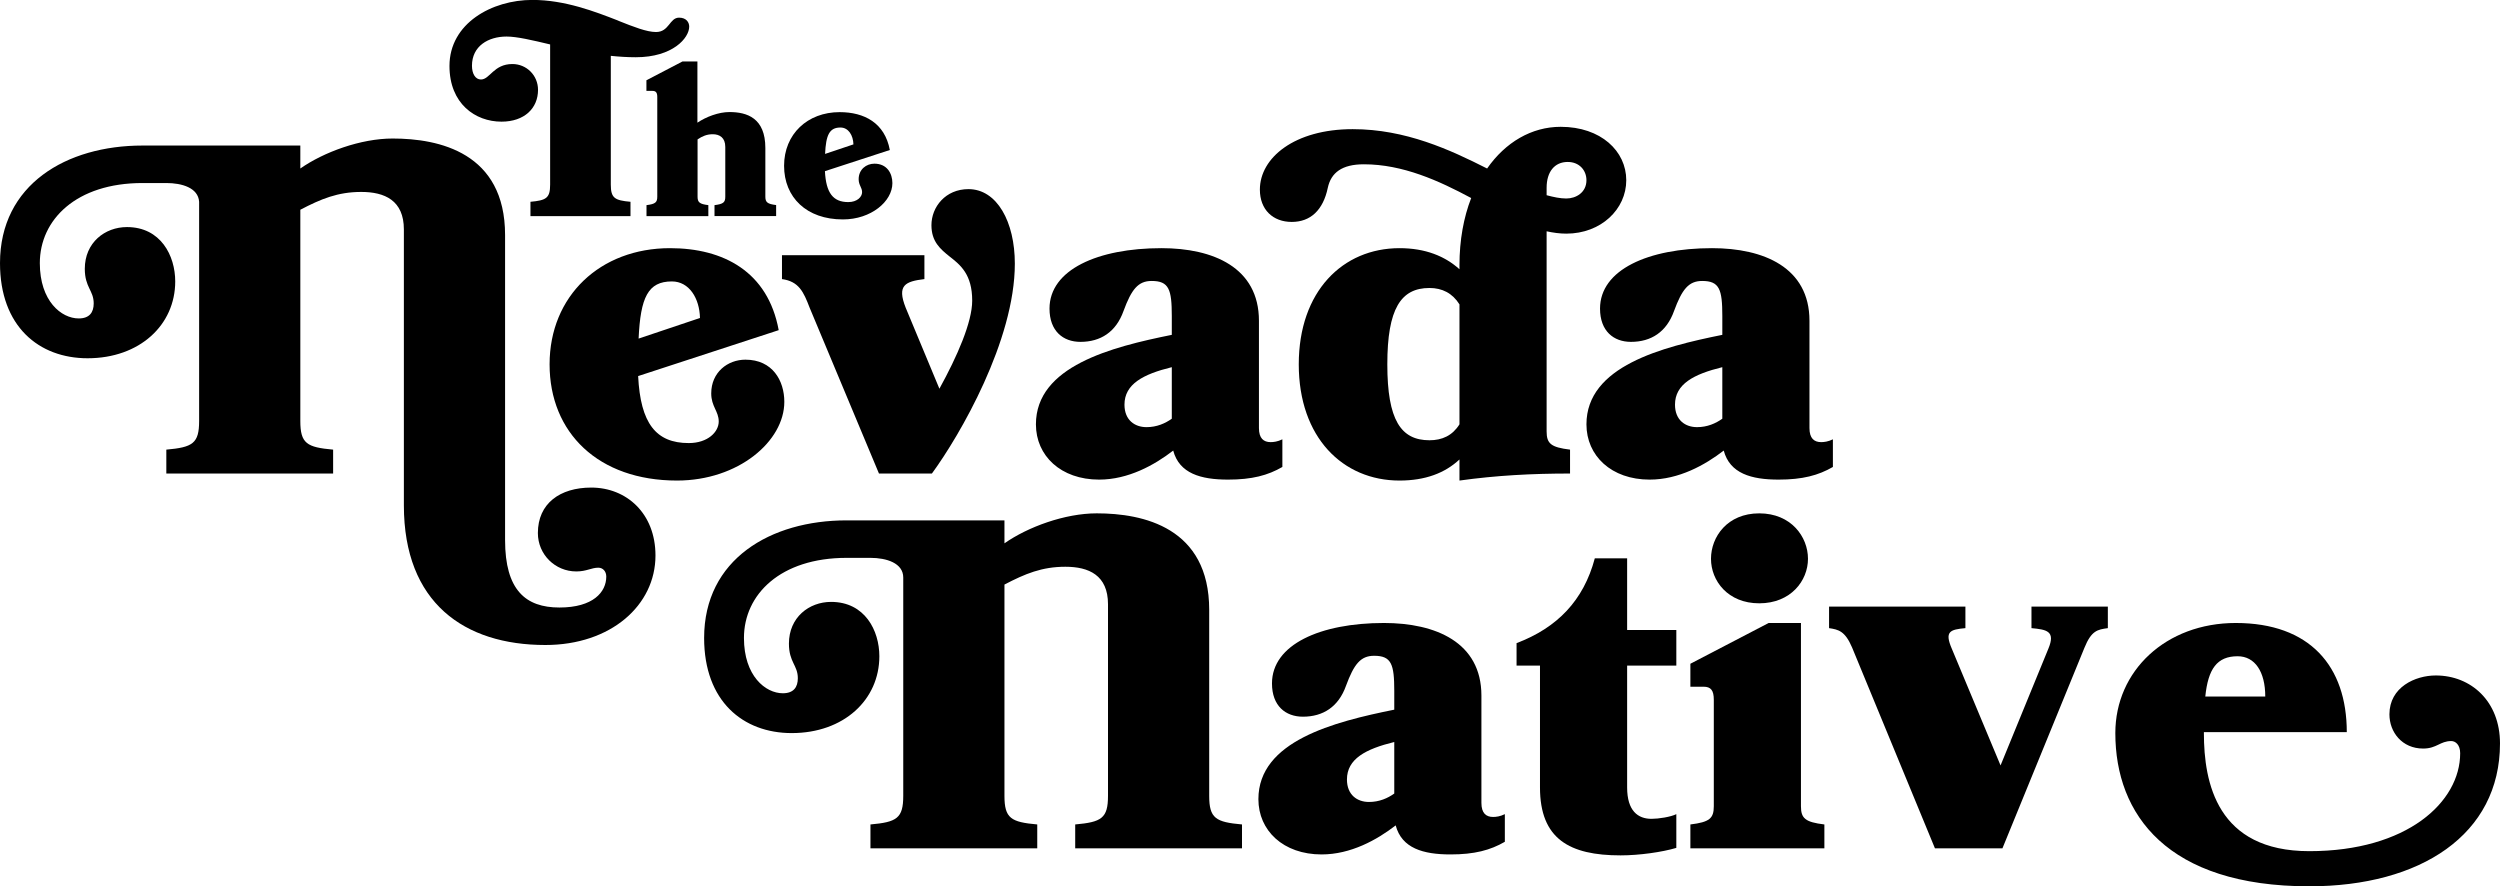 <?xml version="1.0" encoding="UTF-8"?> <svg xmlns="http://www.w3.org/2000/svg" id="Layer_2" viewBox="0 0 320.15 113.5"><defs><style>.cls-1{fill:#000;stroke-width:0px;}</style></defs><g id="Layer_1-2"><path class="cls-1" d="M21.3,60.64v-3.06c3.36-.3,4.2-.78,4.2-3.66v-28.08c-.12-1.8-2.22-2.4-4.2-2.4h-3.06c-8.46,0-13.14,4.68-13.14,10.26,0,4.86,2.76,7.08,4.98,7.08,1.38,0,1.92-.78,1.92-1.92,0-1.68-1.14-2.04-1.14-4.44,0-3.36,2.58-5.34,5.4-5.34,4.32,0,6.18,3.66,6.18,6.96,0,5.58-4.56,9.84-11.22,9.84-6.24,0-11.22-4.08-11.22-12.18,0-10.08,8.52-15.06,18.24-15.06h20.22v2.94c3-2.1,7.74-3.84,11.82-3.84,5.94,0,14.4,1.8,14.4,12.36v39.06c0,6.42,2.64,8.64,6.96,8.64s6-1.98,6-3.96c0-.66-.42-1.14-1.02-1.14-.9,0-1.5.48-2.82.48-2.7,0-4.92-2.16-4.92-4.92,0-3.78,2.82-5.82,6.84-5.82,4.5,0,8.22,3.3,8.22,8.7,0,6.36-5.7,11.46-14.1,11.46-10.38,0-18.12-5.4-18.12-17.88V29.38c0-3.72-2.46-4.8-5.46-4.8s-5.16.9-7.8,2.28v27.06c0,2.88.84,3.36,4.2,3.66v3.06h-21.36Z"></path><path class="cls-1" d="M85.8,31.78c6.84,0,12.54,3,13.92,10.5l-18,5.88c.3,6.06,2.28,8.58,6.48,8.58,2.46,0,3.84-1.44,3.84-2.76s-.96-1.92-.96-3.6c0-2.7,2.1-4.32,4.38-4.32,3.48,0,4.98,2.7,4.98,5.4,0,5.04-5.88,10.08-13.74,10.08-10.08,0-16.32-6.12-16.32-14.88s6.48-14.88,15.42-14.88ZM89.64,40.72c-.06-2.52-1.38-4.68-3.6-4.68-3.06,0-4.02,2.04-4.26,7.32l7.86-2.64Z"></path><path class="cls-1" d="M112.56,60.64l-8.88-21.24c-.78-2.04-1.38-3.36-3.54-3.66v-3.06h18.24v3.06c-2.46.3-3.54.78-2.4,3.66l4.32,10.38c2.28-4.14,4.2-8.52,4.2-11.28,0-3.36-1.5-4.56-2.88-5.64-1.2-.96-2.34-1.92-2.34-4.02,0-2.34,1.8-4.62,4.74-4.62,3.66,0,5.94,4.2,5.94,9.54,0,9.84-7.02,21.96-10.62,26.88h-6.78Z"></path><path class="cls-1" d="M140.76,61.42c-4.92,0-8.1-3.06-8.1-7.08,0-7.44,9.66-9.9,17.4-11.46v-2.4c0-3.42-.36-4.5-2.58-4.5-1.74,0-2.58,1.08-3.6,3.84-.96,2.7-2.94,3.96-5.52,3.96-2.22,0-3.96-1.38-3.96-4.26,0-4.98,6.18-7.74,14.34-7.74,6.6,0,12.48,2.46,12.48,9.3v13.74c0,1.32.6,1.8,1.5,1.8.36,0,.9-.06,1.5-.36v3.54c-1.86,1.08-3.9,1.62-6.96,1.62-3.48,0-6.24-.78-7.02-3.72-2.4,1.86-5.76,3.72-9.48,3.72ZM150.06,47.02c-3.66.9-6.06,2.16-6.06,4.8,0,1.98,1.32,2.88,2.82,2.88,1.32,0,2.4-.48,3.24-1.08v-6.6Z"></path><path class="cls-1" d="M198.06,29.62v25.62c0,1.56.54,2.04,3,2.34v3.06c-4.86,0-9.42.24-14.16.9v-2.7c-1.86,1.74-4.38,2.7-7.68,2.7-7.26,0-12.9-5.52-12.9-14.88s5.64-14.88,12.9-14.88c3.3,0,5.82,1.02,7.68,2.7v-.54c0-3.18.54-6.12,1.5-8.58-4.14-2.22-8.76-4.32-13.74-4.32-2.82,0-4.2,1.08-4.62,3-.6,2.88-2.22,4.38-4.62,4.38s-4.08-1.56-4.08-4.14c0-4.08,4.44-7.74,11.88-7.74,6.78,0,12.48,2.64,17.22,5.04,2.34-3.36,5.7-5.34,9.42-5.34,5.16,0,8.4,3.12,8.4,6.84s-3.24,6.84-7.68,6.84c-.84,0-1.68-.12-2.52-.3ZM186.9,38.98c-.9-1.44-2.22-2.1-3.84-2.1-3.66,0-5.4,2.64-5.4,9.78s1.74,9.72,5.4,9.72c1.62,0,2.94-.6,3.84-2.04v-15.36ZM198.06,24.04v.96c.9.24,1.74.42,2.52.42,1.26,0,2.58-.78,2.58-2.34,0-1.26-.9-2.34-2.4-2.34-1.68,0-2.7,1.26-2.7,3.3Z"></path><path class="cls-1" d="M211.26,61.42c-4.92,0-8.1-3.06-8.1-7.08,0-7.44,9.66-9.9,17.4-11.46v-2.4c0-3.42-.36-4.5-2.58-4.5-1.74,0-2.58,1.08-3.6,3.84-.96,2.7-2.94,3.96-5.52,3.96-2.22,0-3.96-1.38-3.96-4.26,0-4.98,6.18-7.74,14.34-7.74,6.6,0,12.48,2.46,12.48,9.3v13.74c0,1.32.6,1.8,1.5,1.8.36,0,.9-.06,1.5-.36v3.54c-1.86,1.08-3.9,1.62-6.96,1.62-3.48,0-6.24-.78-7.02-3.72-2.4,1.86-5.76,3.72-9.48,3.72ZM220.56,47.02c-3.66.9-6.06,2.16-6.06,4.8,0,1.98,1.32,2.88,2.82,2.88,1.32,0,2.4-.48,3.24-1.08v-6.6Z"></path><path class="cls-1" d="M111.47,108.64v-3.06c3.36-.3,4.2-.78,4.2-3.66v-27.96c0-1.86-2.16-2.52-4.2-2.52h-3.06c-8.46,0-13.14,4.68-13.14,10.26,0,4.86,2.76,7.08,4.98,7.08,1.38,0,1.92-.78,1.92-1.92,0-1.68-1.14-2.04-1.14-4.44,0-3.36,2.58-5.34,5.4-5.34,4.32,0,6.18,3.66,6.18,6.96,0,5.58-4.56,9.84-11.22,9.84-6.24,0-11.22-4.08-11.22-12.18,0-10.08,8.52-15.06,18.24-15.06h20.22v2.94c3-2.1,7.74-3.84,11.82-3.84,5.94,0,14.4,1.8,14.4,12.36v23.82c0,2.88.84,3.36,4.2,3.66v3.06h-21.36v-3.06c3.36-.3,4.2-.78,4.2-3.66v-24.54c0-3.72-2.46-4.8-5.46-4.8s-5.16.9-7.8,2.28v27.06c0,2.88.84,3.36,4.2,3.66v3.06h-21.36Z"></path><path class="cls-1" d="M169.25,109.42c-4.92,0-8.1-3.06-8.1-7.08,0-7.44,9.66-9.9,17.4-11.46v-2.4c0-3.42-.36-4.5-2.58-4.5-1.74,0-2.58,1.08-3.6,3.84-.96,2.7-2.94,3.96-5.52,3.96-2.22,0-3.96-1.38-3.96-4.26,0-4.98,6.18-7.74,14.34-7.74,6.6,0,12.48,2.46,12.48,9.3v13.74c0,1.32.6,1.8,1.5,1.8.36,0,.9-.06,1.5-.36v3.54c-1.86,1.08-3.9,1.62-6.96,1.62-3.48,0-6.24-.78-7.02-3.72-2.4,1.86-5.76,3.72-9.48,3.72ZM178.55,95.02c-3.66.9-6.06,2.16-6.06,4.8,0,1.98,1.32,2.88,2.82,2.88,1.32,0,2.4-.48,3.24-1.08v-6.6Z"></path><path class="cls-1" d="M214.67,108.58c-1.8.54-4.74.96-7.14.96-6.54,0-10.32-2.1-10.32-8.7v-15.6h-3v-2.88c5.22-1.98,8.58-5.46,10.02-10.86h4.14v9.18h6.3v4.56h-6.3v15.6c0,3,1.38,4.02,3.12,4.02.9,0,2.46-.24,3.18-.6v4.32Z"></path><path class="cls-1" d="M216.47,108.64v-3.06c2.46-.3,3-.78,3-2.34v-13.62c0-1.2-.36-1.68-1.32-1.68h-1.68v-2.94l10.02-5.22h4.14v23.46c0,1.56.54,2.04,3,2.34v3.06h-17.16ZM231.53,71.56c0,2.82-2.22,5.7-6.24,5.7s-6.18-2.88-6.18-5.7,2.1-5.82,6.18-5.82,6.24,3,6.24,5.82Z"></path><path class="cls-1" d="M247.79,108.64l-10.62-25.74c-.9-2.1-1.74-2.28-2.94-2.46v-2.76h17.46v2.76c-1.98.18-2.7.42-1.74,2.64l6.24,14.94,6.12-14.94c.96-2.28-.24-2.46-2.16-2.64v-2.76h9.78v2.76c-1.32.18-2.1.3-3,2.52l-10.5,25.68h-8.64Z"></path><path class="cls-1" d="M286.31,79.78c9.48,0,14.22,5.52,14.22,13.98h-18.3v.12c0,6.36,1.68,15.12,13.5,15.12,12.54,0,19.32-6.3,19.32-12.54,0-1.08-.6-1.56-1.14-1.56-1.44,0-1.86.96-3.6.96-2.7,0-4.32-2.1-4.32-4.38,0-3.48,3.3-4.98,5.94-4.98,4.5,0,8.22,3.3,8.22,8.7,0,11.7-10.2,18.3-24.42,18.3-18.18,0-24.84-9.18-24.84-19.62,0-7.98,6.48-14.1,15.42-14.1ZM290.09,89.2c0-3.18-1.32-5.16-3.54-5.16-2.64,0-3.78,1.62-4.14,5.16h7.68Z"></path><path class="cls-1" d="M79.19,2.66c1.98.79,3.64,1.44,4.82,1.44,1.69,0,1.73-1.84,2.95-1.84.94,0,1.3.61,1.3,1.15,0,1.44-2.09,3.92-6.84,3.92-1.08,0-2.16-.07-3.2-.18v16.49c0,1.73.5,2.02,2.52,2.2v1.84h-12.81v-1.84c2.02-.18,2.52-.47,2.52-2.2V5.69c-2.27-.54-4.25-1.01-5.58-1.01-2.34,0-4.43,1.22-4.43,3.74,0,1.01.43,1.76,1.15,1.76,1.15,0,1.62-1.98,4.03-1.98,1.8,0,3.28,1.44,3.28,3.31,0,2.34-1.73,4.07-4.68,4.07-3.35,0-6.66-2.3-6.66-7.13,0-5.47,5.44-8.46,10.62-8.46,4.14,0,7.99,1.48,11.01,2.66Z"></path><path class="cls-1" d="M91.5,27.68v-1.41c1.14-.14,1.38-.36,1.38-1.08v-6.37c0-1.19-.72-1.63-1.61-1.63-.75,0-1.33.25-1.94.66v7.34c0,.72.25.94,1.38,1.08v1.41h-7.92v-1.41c1.14-.14,1.38-.36,1.38-1.08v-12.77c0-.55-.17-.78-.61-.78h-.78v-1.36l4.62-2.41h1.91v7.84c1.11-.75,2.71-1.36,4.1-1.36,2.24,0,4.6.75,4.6,4.6v6.23c0,.72.25.94,1.38,1.08v1.41h-7.92Z"></path><path class="cls-1" d="M107.52,14.36c3.16,0,5.79,1.38,6.43,4.85l-8.31,2.71c.14,2.8,1.05,3.96,2.99,3.96,1.14,0,1.77-.67,1.77-1.27s-.44-.89-.44-1.66c0-1.25.97-1.99,2.02-1.99,1.61,0,2.3,1.25,2.3,2.49,0,2.33-2.71,4.65-6.34,4.65-4.65,0-7.53-2.82-7.53-6.87s2.99-6.87,7.12-6.87ZM109.29,18.49c-.03-1.16-.64-2.16-1.66-2.16-1.41,0-1.86.94-1.97,3.38l3.63-1.22Z"></path></g></svg> 